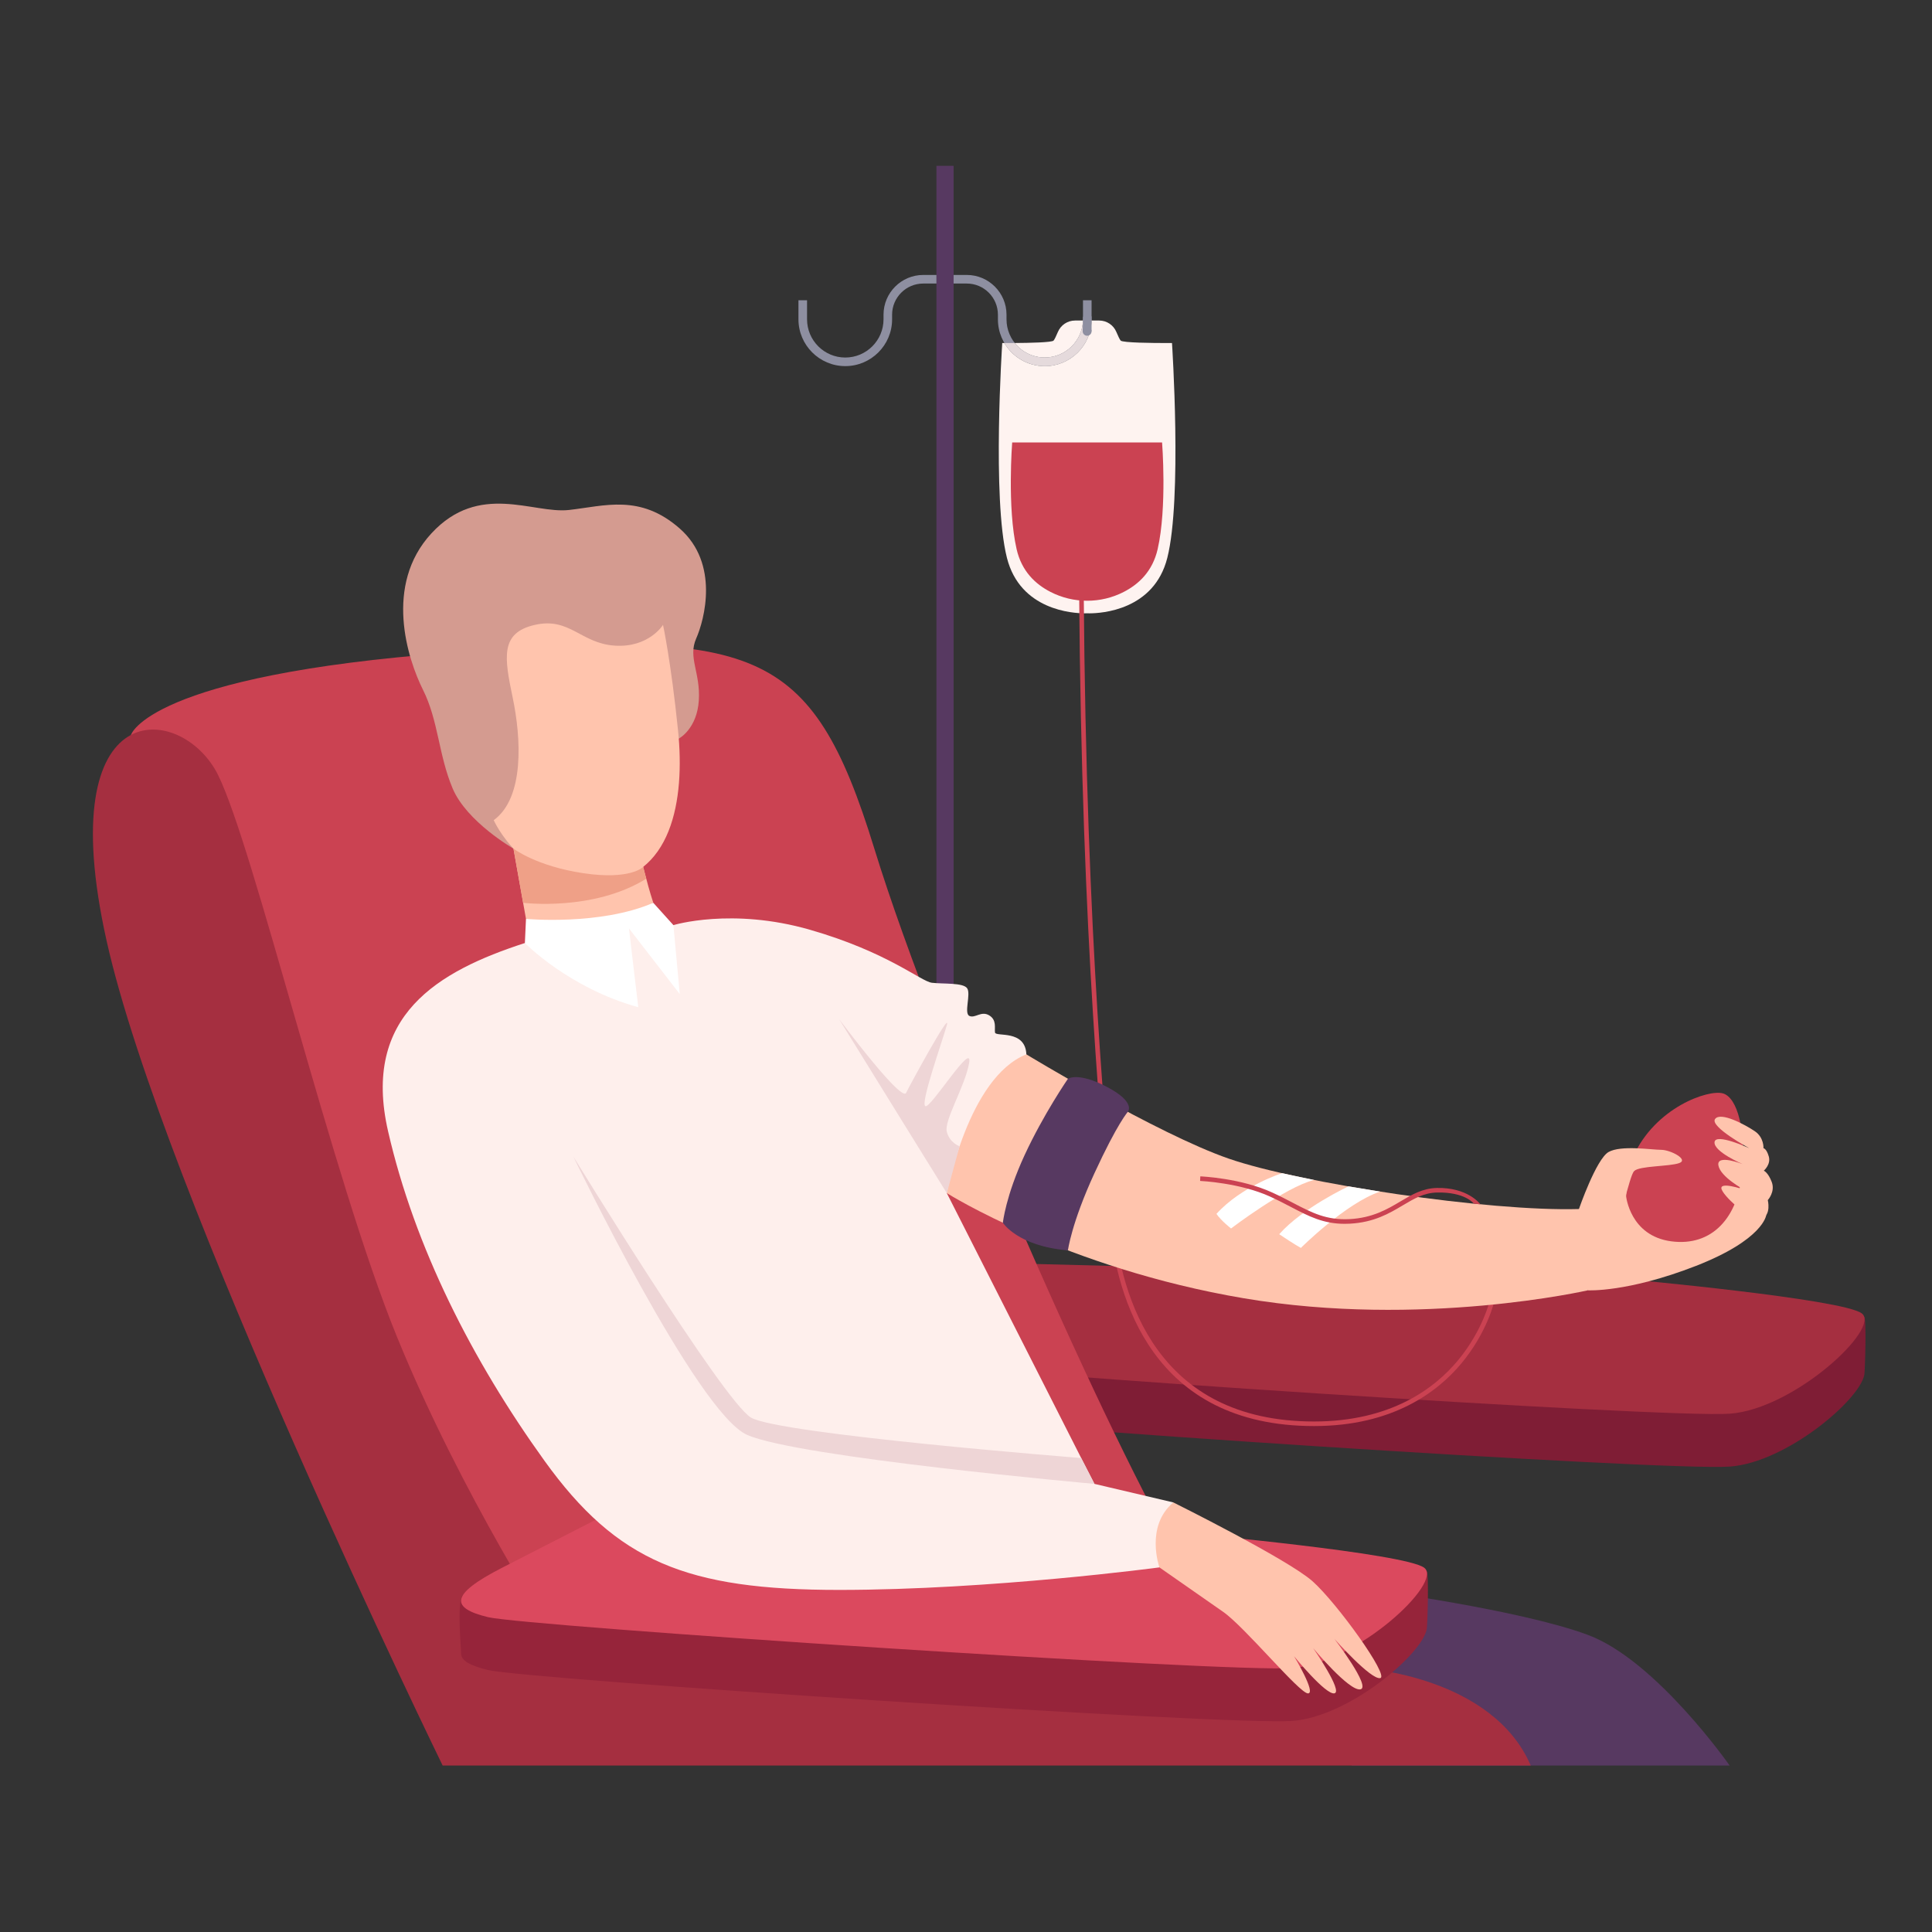 <svg xmlns="http://www.w3.org/2000/svg" xmlns:xlink="http://www.w3.org/1999/xlink" width="500" height="500" preserveAspectRatio="xMidYMid meet" version="1.0" viewBox="0 0 375 375" zoomAndPan="magnify"><rect x="0" y="0" width="375" height="375" fill="#333333" stroke="none"/><defs><clipPath id="4f48dd5fc9"><path d="M 259 308 L 336 308 L 336 342.695 L 259 342.695 Z M 259 308" clip-rule="nonzero"/></clipPath><clipPath id="4b672c515c"><path d="M 181 32.195 L 186 32.195 L 186 315 L 181 315 Z M 181 32.195" clip-rule="nonzero"/></clipPath><clipPath id="83130558ee"><path d="M 18 141 L 298 141 L 298 342.695 L 18 342.695 Z M 18 141" clip-rule="nonzero"/></clipPath></defs><g clip-path="url(#4f48dd5fc9)"><path fill="#573961" fill-opacity="1" fill-rule="nonzero" d="M 266.227 308.602 C 266.227 308.602 294.93 312.406 308.184 317.324 C 321.441 322.242 335.727 342.695 335.727 342.695 L 262.367 342.695 L 259.02 318.121 L 266.227 308.602"/></g><g clip-path="url(#4b672c515c)"><path fill="#573961" fill-opacity="1" fill-rule="nonzero" d="M 183.43 314.176 C 182.508 314.176 181.762 313.43 181.762 312.512 L 181.762 32.191 L 185.094 32.191 L 185.094 312.512 C 185.094 313.43 184.348 314.176 183.43 314.176"/></g><path fill="#8e8fa1" fill-opacity="1" fill-rule="nonzero" d="M 202.789 71.062 C 197.773 71.062 193.695 66.988 193.695 61.977 L 193.695 61.078 C 193.695 57.746 190.984 55.035 187.652 55.035 L 185.094 55.035 L 185.094 53.367 L 187.652 53.367 C 191.906 53.367 195.363 56.828 195.363 61.078 L 195.363 61.977 C 195.363 66.07 198.691 69.398 202.789 69.398 C 206.879 69.398 210.207 66.07 210.207 61.977 L 210.207 58.281 L 211.875 58.281 L 211.875 61.977 C 211.875 66.988 207.797 71.062 202.789 71.062"/><path fill="#8e8fa1" fill-opacity="1" fill-rule="nonzero" d="M 164.07 71.062 C 169.082 71.062 173.156 66.988 173.156 61.977 L 173.156 61.078 C 173.156 57.746 175.871 55.035 179.203 55.035 L 181.762 55.035 L 181.762 53.367 L 179.203 53.367 C 174.953 53.367 171.492 56.828 171.492 61.078 L 171.492 61.977 C 171.492 66.07 168.16 69.398 164.07 69.398 C 159.977 69.398 156.648 66.07 156.648 61.977 L 156.648 58.281 L 154.98 58.281 L 154.98 61.977 C 154.98 66.988 159.059 71.062 164.07 71.062"/><path fill="#fef3f0" fill-opacity="1" fill-rule="nonzero" d="M 211.457 119.047 C 211.172 119.047 211.012 119.035 211.012 119.035 C 211.012 119.035 210.852 119.047 210.562 119.047 C 208.289 119.047 198.027 118.473 195.445 108.277 C 192.535 96.789 194.535 66.578 194.535 66.578 C 194.535 66.578 194.688 66.578 194.953 66.582 C 196.531 69.262 199.453 71.066 202.789 71.066 C 207.719 71.066 211.746 67.117 211.871 62.215 L 213.355 62.215 C 214.812 62.215 216.121 63.09 216.684 64.434 C 217 65.18 217.324 65.883 217.52 66.105 C 217.895 66.539 223.891 66.582 226.395 66.582 C 227.066 66.582 227.484 66.578 227.484 66.578 C 227.484 66.578 229.484 96.789 226.574 108.277 C 223.996 118.473 213.73 119.047 211.457 119.047 M 202.789 69.398 C 200.43 69.398 198.324 68.297 196.965 66.578 C 199.812 66.559 204.184 66.473 204.5 66.105 C 204.695 65.883 205.023 65.18 205.336 64.434 C 205.902 63.09 207.211 62.215 208.668 62.215 L 210.207 62.215 C 210.078 66.199 206.801 69.398 202.789 69.398"/><path fill="#e5dadc" fill-opacity="1" fill-rule="nonzero" d="M 202.789 71.066 C 199.453 71.066 196.531 69.262 194.953 66.582 C 195.129 66.582 195.355 66.582 195.625 66.582 C 196.004 66.582 196.461 66.582 196.965 66.578 C 198.324 68.297 200.43 69.398 202.789 69.398 C 206.801 69.398 210.078 66.199 210.207 62.215 L 211.871 62.215 C 211.746 67.117 207.719 71.066 202.789 71.066"/><path fill="#cb4252" fill-opacity="1" fill-rule="nonzero" d="M 225.559 85.875 L 196.465 85.875 C 196.465 85.875 195.469 98.484 197.324 106.594 C 198.309 110.902 200.992 113.395 203.887 114.883 C 208.34 117.18 213.684 117.18 218.133 114.883 C 221.027 113.395 223.711 110.902 224.699 106.594 C 226.555 98.484 225.559 85.875 225.559 85.875"/><path fill="#8e8fa1" fill-opacity="1" fill-rule="nonzero" d="M 211.875 64.305 C 211.875 63.824 211.488 63.438 211.012 63.438 C 210.535 63.438 210.145 63.824 210.145 64.305 C 210.145 64.781 210.535 65.168 211.012 65.168 C 211.488 65.168 211.875 64.781 211.875 64.305"/><path fill="#8e8fa1" fill-opacity="1" fill-rule="nonzero" d="M 211.875 64.305 L 211.875 61.41 C 211.875 61.41 210.207 61.156 210.207 61.57 C 210.207 61.98 210.145 64.305 210.145 64.305 L 211.875 64.305"/><path fill="#7f1d35" fill-opacity="1" fill-rule="nonzero" d="M 315.66 258.543 C 315.66 258.543 358.07 252.766 361.844 255.605 C 362.316 255.961 361.992 266.105 361.871 266.809 C 361.004 271.727 346.734 283.848 335.785 284.66 C 323.277 285.59 186.855 276.539 179.648 274.785 C 176.234 273.953 174.359 272.938 174.43 271.539 C 174.469 270.762 173.523 261.238 174.828 260.191 C 176.133 259.145 182.262 260.434 184.969 259.047 C 195.266 253.781 201.098 255.605 201.098 255.605 L 315.66 258.543"/><path fill="#a52f40" fill-opacity="1" fill-rule="nonzero" d="M 315.66 248.277 C 315.66 248.277 357.598 252.094 361.375 254.93 C 365.148 257.766 348.297 273.465 335.789 274.395 C 323.277 275.324 186.855 266.273 179.648 264.52 C 172.441 262.762 172.098 260.195 182.395 254.93 C 192.691 249.66 201.098 245.34 201.098 245.34 L 315.66 248.277"/><path fill="#cb4252" fill-opacity="1" fill-rule="nonzero" d="M 25.422 142.648 C 25.422 142.648 28.652 131.062 87.594 126.691 C 146.539 122.316 157.422 124.801 169.707 164.715 C 181.988 204.629 215.777 280.734 229.938 304.188 C 195.703 322.496 91.457 316.32 91.457 316.32 C 91.457 316.32 43.066 207.48 43.066 205.941 C 43.066 204.395 25.422 142.648 25.422 142.648"/><g clip-path="url(#83130558ee)"><path fill="#a52f40" fill-opacity="1" fill-rule="nonzero" d="M 297.117 342.695 L 85.922 342.695 C 85.922 342.695 31.48 231.156 20.672 182.523 C 9.859 133.895 35.344 136.469 42.293 150.359 C 49.242 164.254 64.43 228.582 77.043 259.457 C 89.652 290.336 107.645 317.867 107.645 317.867 L 264.699 323.832 C 264.699 323.832 289.652 325.328 297.117 342.695"/></g><path fill="#96243a" fill-opacity="1" fill-rule="nonzero" d="M 230.727 307.91 C 230.727 307.91 273.137 302.137 276.91 304.973 C 277.383 305.328 277.062 315.473 276.938 316.176 C 276.07 321.094 261.805 333.219 250.855 334.027 C 238.344 334.957 101.922 325.91 94.715 324.152 C 91.301 323.32 89.426 322.305 89.496 320.91 C 89.535 320.133 88.59 310.605 89.895 309.559 C 91.199 308.512 97.328 309.805 100.035 308.418 C 110.332 303.152 116.164 304.973 116.164 304.973 L 230.727 307.91"/><path fill="#db495e" fill-opacity="1" fill-rule="nonzero" d="M 230.727 297.648 C 230.727 297.648 272.664 301.461 276.438 304.297 C 280.215 307.133 263.367 322.836 250.855 323.766 C 238.344 324.691 101.922 315.645 94.715 313.887 C 87.508 312.133 87.164 309.566 97.461 304.297 C 107.758 299.031 116.164 294.711 116.164 294.711 L 230.727 297.648"/><path fill="#d49b90" fill-opacity="1" fill-rule="nonzero" d="M 131.941 143.242 C 131.941 143.242 135.301 141.355 135.641 135.953 C 135.984 130.551 133.496 127.633 135.125 123.945 C 136.758 120.258 139.648 109.363 131.941 102.59 C 124.23 95.816 117.367 98.215 110.418 98.988 C 103.469 99.758 93 93.5 83.734 103.531 C 74.469 113.566 79.102 127.891 82.102 133.895 C 85.105 139.898 85.105 146.504 87.852 153.023 C 90.598 159.539 99.664 164.719 99.664 164.719 L 131.941 143.242"/><path fill="#feefec" fill-opacity="1" fill-rule="nonzero" d="M 225.043 304.23 C 225.043 304.23 192.441 308.602 162.883 308.602 C 133.324 308.602 119.77 303.113 105.699 283.559 C 91.625 264.004 80.473 242.047 75.324 219.574 C 70.176 197.105 85.047 188.496 101.879 183.039 C 120.457 178.41 120.457 178.41 120.457 178.41 L 123.543 178.41 L 130.707 179.566 C 130.707 179.566 142.035 176.094 157.223 180.469 C 172.406 184.84 178.715 190.504 180.902 190.758 C 183.09 191.016 186.949 190.703 187.723 191.824 C 188.496 192.945 187.051 196.68 188.156 197.191 C 189.266 197.707 190.426 196.164 191.969 197.062 C 193.512 197.965 193 199.508 193.129 200.41 C 193.258 201.309 199.004 199.766 199.219 204.656 C 198.789 211.73 183.777 231.586 183.777 231.586 L 209.859 283.004 L 212.434 288.02 L 227.746 291.621 L 225.043 304.23"/><path fill="#fff" fill-opacity="1" fill-rule="nonzero" d="M 101.879 183.039 C 101.879 183.039 110.375 191.758 123.887 195.504 C 122.988 188.055 122.086 180.211 122.086 180.211 L 131.941 192.945 L 130.707 179.566 L 126.805 175.234 L 102.094 178.355 L 101.879 183.039"/><path fill="#ffc4ad" fill-opacity="1" fill-rule="nonzero" d="M 342.82 235.852 C 342.82 235.852 342.332 240.59 329.121 245.734 C 315.906 250.883 308.184 250.453 308.184 250.453 C 308.184 250.453 304.152 242.785 307.5 237.098 C 310.844 231.414 316.281 228.773 316.281 228.773 L 340.445 228.773 L 342.82 235.852"/><path fill="#cb4252" fill-opacity="1" fill-rule="nonzero" d="M 315.629 232.191 C 315.629 232.191 316.387 239.867 324.371 240.938 C 332.352 242.008 337.289 236.25 338.113 227.859 C 338.938 219.469 337.246 213.051 334.43 212.23 C 331.613 211.406 321.246 214.945 316.965 224.566 C 315.895 227.117 315.629 232.191 315.629 232.191"/><path fill="#cb4252" fill-opacity="1" fill-rule="nonzero" d="M 255.055 276.797 C 223.695 276.797 216.707 251.953 215.336 237.141 L 215.238 236.07 C 213.496 217.312 209.414 173.387 209.414 101.859 L 210.305 101.859 C 210.305 173.348 214.383 217.242 216.125 235.988 L 216.223 237.059 C 217.566 251.566 224.402 275.91 255.055 275.91 C 269.984 275.91 278.48 269.469 282.973 264.062 C 287.848 258.207 289.207 252.301 289.219 252.242 L 290.086 252.438 C 290.031 252.684 288.664 258.613 283.66 264.629 C 279.039 270.18 270.328 276.797 255.055 276.797"/><path fill="#ffc4ad" fill-opacity="1" fill-rule="nonzero" d="M 95.832 159.195 C 95.832 159.195 101.492 172.062 115.992 171.375 C 130.496 170.691 132.98 155.164 131.609 141.785 C 130.238 128.406 128.691 121.289 128.691 121.289 C 128.691 121.289 125.945 125.746 119.34 125.32 C 112.734 124.891 110.59 119.742 103.812 121.289 C 97.031 122.832 97.891 127.637 99.52 135.441 C 101.152 143.242 101.836 154.824 95.832 159.195"/><path fill="#ffc4ad" fill-opacity="1" fill-rule="nonzero" d="M 102.094 178.355 C 102.094 178.355 116.508 179.695 126.805 175.234 C 125.434 171.031 124.402 166.398 124.402 166.398 L 99.664 164.715 L 102.094 178.355"/><path fill="#ffc4ad" fill-opacity="1" fill-rule="nonzero" d="M 227.746 291.621 C 227.746 291.621 250.012 302.684 254.773 306.93 C 259.535 311.176 269.703 325.328 267.902 325.715 C 266.098 326.098 259.02 318.121 259.02 318.121 C 259.02 318.121 266.227 327.516 264.043 327.902 C 261.852 328.285 254.902 319.926 254.902 319.926 C 254.902 319.926 260.695 328.285 259.02 328.672 C 257.348 329.059 251.172 321.469 251.172 321.469 C 251.172 321.469 255.543 328.699 253.875 328.688 C 252.199 328.672 241.648 315.809 237.398 312.848 C 233.152 309.891 225.043 304.23 225.043 304.23 C 225.043 304.23 222.211 296.254 227.746 291.621"/><path fill="#ffc4ad" fill-opacity="1" fill-rule="nonzero" d="M 199.219 204.652 C 199.219 204.652 224.617 220.09 238.512 224.895 C 252.414 229.699 288.965 235.188 306.469 234.672 C 307.668 241.363 308.184 250.453 308.184 250.453 C 308.184 250.453 275.922 257.828 241.434 251.996 C 206.941 246.164 183.777 231.586 183.777 231.586 C 183.777 231.586 187.895 209.113 199.219 204.652"/><path fill="#fff" fill-opacity="1" fill-rule="nonzero" d="M 248.84 227.711 C 248.84 227.711 241.004 230.211 236.113 235.613 C 237.059 236.988 238.945 238.445 238.945 238.445 C 238.945 238.445 249.457 230.426 255.055 229.031 C 252.035 228.414 248.84 227.711 248.84 227.711"/><path fill="#fff" fill-opacity="1" fill-rule="nonzero" d="M 261.742 230.273 C 261.742 230.273 252.844 234.414 248.297 239.559 C 251.211 241.531 252.5 242.219 252.5 242.219 C 252.5 242.219 261.18 233.555 267.867 231.285 C 263.41 230.562 261.742 230.273 261.742 230.273"/><path fill="#573961" fill-opacity="1" fill-rule="nonzero" d="M 207.285 242.695 C 207.285 242.695 207.969 237.395 212.434 227.715 C 216.895 218.031 218.906 215.816 218.906 215.816 C 218.906 215.816 220.582 214 214.918 211 C 209.258 208 207.285 209.391 207.285 209.391 C 207.285 209.391 202.566 216.23 198.875 224.207 C 195.188 232.184 194.656 237.336 194.656 237.336 C 194.656 237.336 197.508 241.883 207.285 242.695"/><path fill="#cb4252" fill-opacity="1" fill-rule="nonzero" d="M 261.008 237.543 C 256.844 237.543 254.055 236.09 250.59 234.281 C 249.34 233.629 248.047 232.953 246.547 232.266 C 240.645 229.566 233.02 229.223 232.941 229.219 L 232.98 228.332 C 233.297 228.344 240.859 228.688 246.918 231.457 C 248.438 232.152 249.742 232.832 251.004 233.492 C 254.613 235.379 257.469 236.867 261.957 236.629 C 266.441 236.391 269.301 234.695 271.82 233.195 C 274.035 231.883 276.121 230.645 278.895 230.582 C 284.848 230.457 287.254 233.633 287.34 233.758 L 286.082 233.633 C 286.066 233.609 284.379 231.344 278.914 231.469 C 276.375 231.527 274.477 232.656 272.277 233.961 C 269.668 235.512 266.711 237.266 262.004 237.516 C 261.664 237.535 261.332 237.543 261.008 237.543"/><path fill="#ffc4ad" fill-opacity="1" fill-rule="nonzero" d="M 306.469 234.672 C 306.469 234.672 309.816 224.98 312.219 223.605 C 314.621 222.234 320.625 223.18 322.43 223.18 C 324.23 223.18 327.832 225.066 325.945 225.75 C 324.059 226.438 318.223 226.266 317.195 227.297 C 316.164 228.324 314.621 237.758 312.129 240.676 C 309.641 243.59 304.668 240.934 306.469 234.672"/><path fill="#ffc4ad" fill-opacity="1" fill-rule="nonzero" d="M 342.289 222.863 C 342.289 222.863 342.422 220.797 340.617 219.574 C 338.816 218.355 333.992 215.715 332.898 217.195 C 331.805 218.676 339.523 222.863 339.523 222.863 C 339.523 222.863 332.941 219.832 332.789 221.699 C 332.637 223.562 338.234 225.945 338.234 225.945 C 338.234 225.945 333.152 223.949 333.539 226.199 C 333.926 228.453 338.496 230.898 338.496 230.898 C 338.496 230.898 333.477 229.16 334.184 230.898 C 334.891 232.633 340.102 237.137 341.969 236.496 C 343.836 235.852 343.129 232.938 343.129 232.938 C 343.129 232.938 344.605 231.34 343.902 229.445 C 343.191 227.551 342.355 227.23 342.355 227.23 C 342.355 227.23 343.773 226.008 343.32 224.465 C 342.871 222.922 342.289 222.863 342.289 222.863"/><path fill="#eed5d6" fill-opacity="1" fill-rule="nonzero" d="M 212.434 288.02 C 212.434 288.02 154.773 282.871 144.996 278.5 C 135.211 274.125 111.273 224.465 111.273 224.465 C 111.273 224.465 140.359 271.938 145.766 275.152 C 151.172 278.371 209.859 283.004 209.859 283.004 L 212.434 288.02"/><path fill="#eed5d6" fill-opacity="1" fill-rule="nonzero" d="M 183.777 231.586 C 183.777 231.586 169.062 207.867 162.883 197.832 C 173.824 212.242 175.625 212.758 175.883 212.113 C 176.141 211.473 184.719 195.648 183.777 198.992 C 182.832 202.336 178.586 214.215 179.613 214.707 C 180.645 215.203 188.879 201.824 188.109 206.324 C 187.336 210.828 183.176 217.52 183.777 219.703 C 184.375 221.891 186.258 222.48 186.258 222.48 L 183.777 231.586"/><path fill="#efa087" fill-opacity="1" fill-rule="nonzero" d="M 124.844 168.266 C 124.844 168.266 122.402 170.859 113.234 169.488 C 104.066 168.117 99.664 164.715 99.664 164.715 L 101.539 175.234 C 101.539 175.234 115.137 176.945 125.434 170.559 C 125.121 169.371 124.844 168.266 124.844 168.266"/></svg>
